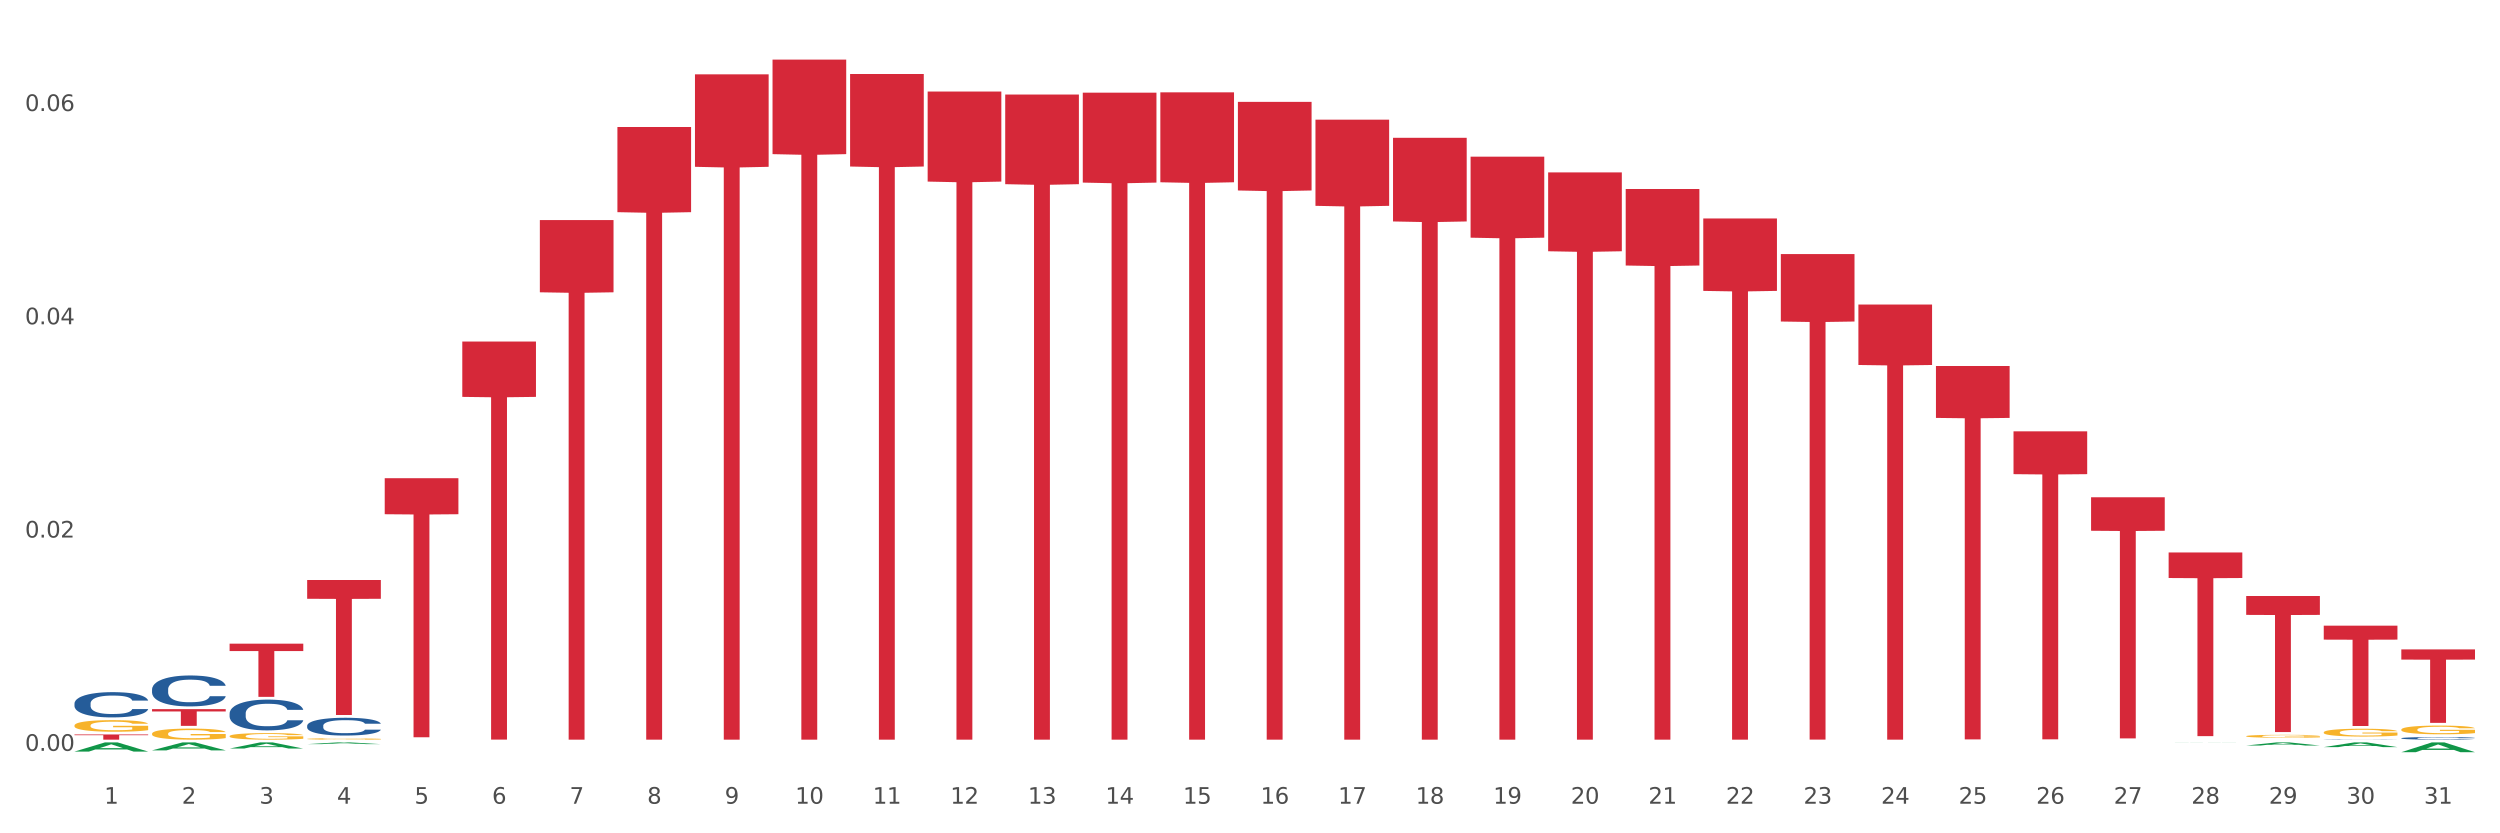 <?xml version="1.0" encoding="utf-8" standalone="no"?>
<!DOCTYPE svg PUBLIC "-//W3C//DTD SVG 1.1//EN"
  "http://www.w3.org/Graphics/SVG/1.1/DTD/svg11.dtd">
<svg xmlns:xlink="http://www.w3.org/1999/xlink" width="1080pt" height="360pt" viewBox="0 0 1080 360" xmlns="http://www.w3.org/2000/svg" version="1.1">
 <rect x="0" y="0" width="1080" height="360" fill="#333333" stroke="none"/>
 <defs>
  <style type="text/css">*{stroke-linejoin: round; stroke-linecap: butt}</style>
 </defs>
 <g id="figure_1">
  <g id="patch_1">
   <path d="M 0 360 
L 1080 360 
L 1080 0 
L 0 0 
z
" style="fill: #ffffff; stroke: #ffffff; stroke-linejoin: miter"/>
  </g>
  <g id="axes_1">
   <g id="matplotlib.axis_1">
    <g id="xtick_1">
     <g id="text_1">
      <!-- 1 -->
      <g style="fill: #4d4d4d" transform="translate(45.037 347.204) scale(0.096 -0.096)">
       <defs>
        <path id="DejaVuSans-31" d="M 794 531 
L 1825 531 
L 1825 4091 
L 703 3866 
L 703 4441 
L 1819 4666 
L 2450 4666 
L 2450 531 
L 3481 531 
L 3481 0 
L 794 0 
L 794 531 
z
" transform="scale(0.016)"/>
       </defs>
       <use xlink:href="#DejaVuSans-31"/>
      </g>
     </g>
    </g>
    <g id="xtick_2">
     <g id="text_2">
      <!-- 2 -->
      <g style="fill: #4d4d4d" transform="translate(78.543 347.204) scale(0.096 -0.096)">
       <defs>
        <path id="DejaVuSans-32" d="M 1228 531 
L 3431 531 
L 3431 0 
L 469 0 
L 469 531 
Q 828 903 1448 1529 
Q 2069 2156 2228 2338 
Q 2531 2678 2651 2914 
Q 2772 3150 2772 3378 
Q 2772 3750 2511 3984 
Q 2250 4219 1831 4219 
Q 1534 4219 1204 4116 
Q 875 4013 500 3803 
L 500 4441 
Q 881 4594 1212 4672 
Q 1544 4750 1819 4750 
Q 2544 4750 2975 4387 
Q 3406 4025 3406 3419 
Q 3406 3131 3298 2873 
Q 3191 2616 2906 2266 
Q 2828 2175 2409 1742 
Q 1991 1309 1228 531 
z
" transform="scale(0.016)"/>
       </defs>
       <use xlink:href="#DejaVuSans-32"/>
      </g>
     </g>
    </g>
    <g id="xtick_3">
     <g id="text_3">
      <!-- 3 -->
      <g style="fill: #4d4d4d" transform="translate(112.049 347.204) scale(0.096 -0.096)">
       <defs>
        <path id="DejaVuSans-33" d="M 2597 2516 
Q 3050 2419 3304 2112 
Q 3559 1806 3559 1356 
Q 3559 666 3084 287 
Q 2609 -91 1734 -91 
Q 1441 -91 1130 -33 
Q 819 25 488 141 
L 488 750 
Q 750 597 1062 519 
Q 1375 441 1716 441 
Q 2309 441 2620 675 
Q 2931 909 2931 1356 
Q 2931 1769 2642 2001 
Q 2353 2234 1838 2234 
L 1294 2234 
L 1294 2753 
L 1863 2753 
Q 2328 2753 2575 2939 
Q 2822 3125 2822 3475 
Q 2822 3834 2567 4026 
Q 2313 4219 1838 4219 
Q 1578 4219 1281 4162 
Q 984 4106 628 3988 
L 628 4550 
Q 988 4650 1302 4700 
Q 1616 4750 1894 4750 
Q 2613 4750 3031 4423 
Q 3450 4097 3450 3541 
Q 3450 3153 3228 2886 
Q 3006 2619 2597 2516 
z
" transform="scale(0.016)"/>
       </defs>
       <use xlink:href="#DejaVuSans-33"/>
      </g>
     </g>
    </g>
    <g id="xtick_4">
     <g id="text_4">
      <!-- 4 -->
      <g style="fill: #4d4d4d" transform="translate(145.556 347.204) scale(0.096 -0.096)">
       <defs>
        <path id="DejaVuSans-34" d="M 2419 4116 
L 825 1625 
L 2419 1625 
L 2419 4116 
z
M 2253 4666 
L 3047 4666 
L 3047 1625 
L 3713 1625 
L 3713 1100 
L 3047 1100 
L 3047 0 
L 2419 0 
L 2419 1100 
L 313 1100 
L 313 1709 
L 2253 4666 
z
" transform="scale(0.016)"/>
       </defs>
       <use xlink:href="#DejaVuSans-34"/>
      </g>
     </g>
    </g>
    <g id="xtick_5">
     <g id="text_5">
      <!-- 5 -->
      <g style="fill: #4d4d4d" transform="translate(179.062 347.204) scale(0.096 -0.096)">
       <defs>
        <path id="DejaVuSans-35" d="M 691 4666 
L 3169 4666 
L 3169 4134 
L 1269 4134 
L 1269 2991 
Q 1406 3038 1543 3061 
Q 1681 3084 1819 3084 
Q 2600 3084 3056 2656 
Q 3513 2228 3513 1497 
Q 3513 744 3044 326 
Q 2575 -91 1722 -91 
Q 1428 -91 1123 -41 
Q 819 9 494 109 
L 494 744 
Q 775 591 1075 516 
Q 1375 441 1709 441 
Q 2250 441 2565 725 
Q 2881 1009 2881 1497 
Q 2881 1984 2565 2268 
Q 2250 2553 1709 2553 
Q 1456 2553 1204 2497 
Q 953 2441 691 2322 
L 691 4666 
z
" transform="scale(0.016)"/>
       </defs>
       <use xlink:href="#DejaVuSans-35"/>
      </g>
     </g>
    </g>
    <g id="xtick_6">
     <g id="text_6">
      <!-- 6 -->
      <g style="fill: #4d4d4d" transform="translate(212.569 347.204) scale(0.096 -0.096)">
       <defs>
        <path id="DejaVuSans-36" d="M 2113 2584 
Q 1688 2584 1439 2293 
Q 1191 2003 1191 1497 
Q 1191 994 1439 701 
Q 1688 409 2113 409 
Q 2538 409 2786 701 
Q 3034 994 3034 1497 
Q 3034 2003 2786 2293 
Q 2538 2584 2113 2584 
z
M 3366 4563 
L 3366 3988 
Q 3128 4100 2886 4159 
Q 2644 4219 2406 4219 
Q 1781 4219 1451 3797 
Q 1122 3375 1075 2522 
Q 1259 2794 1537 2939 
Q 1816 3084 2150 3084 
Q 2853 3084 3261 2657 
Q 3669 2231 3669 1497 
Q 3669 778 3244 343 
Q 2819 -91 2113 -91 
Q 1303 -91 875 529 
Q 447 1150 447 2328 
Q 447 3434 972 4092 
Q 1497 4750 2381 4750 
Q 2619 4750 2861 4703 
Q 3103 4656 3366 4563 
z
" transform="scale(0.016)"/>
       </defs>
       <use xlink:href="#DejaVuSans-36"/>
      </g>
     </g>
    </g>
    <g id="xtick_7">
     <g id="text_7">
      <!-- 7 -->
      <g style="fill: #4d4d4d" transform="translate(246.075 347.204) scale(0.096 -0.096)">
       <defs>
        <path id="DejaVuSans-37" d="M 525 4666 
L 3525 4666 
L 3525 4397 
L 1831 0 
L 1172 0 
L 2766 4134 
L 525 4134 
L 525 4666 
z
" transform="scale(0.016)"/>
       </defs>
       <use xlink:href="#DejaVuSans-37"/>
      </g>
     </g>
    </g>
    <g id="xtick_8">
     <g id="text_8">
      <!-- 8 -->
      <g style="fill: #4d4d4d" transform="translate(279.582 347.204) scale(0.096 -0.096)">
       <defs>
        <path id="DejaVuSans-38" d="M 2034 2216 
Q 1584 2216 1326 1975 
Q 1069 1734 1069 1313 
Q 1069 891 1326 650 
Q 1584 409 2034 409 
Q 2484 409 2743 651 
Q 3003 894 3003 1313 
Q 3003 1734 2745 1975 
Q 2488 2216 2034 2216 
z
M 1403 2484 
Q 997 2584 770 2862 
Q 544 3141 544 3541 
Q 544 4100 942 4425 
Q 1341 4750 2034 4750 
Q 2731 4750 3128 4425 
Q 3525 4100 3525 3541 
Q 3525 3141 3298 2862 
Q 3072 2584 2669 2484 
Q 3125 2378 3379 2068 
Q 3634 1759 3634 1313 
Q 3634 634 3220 271 
Q 2806 -91 2034 -91 
Q 1263 -91 848 271 
Q 434 634 434 1313 
Q 434 1759 690 2068 
Q 947 2378 1403 2484 
z
M 1172 3481 
Q 1172 3119 1398 2916 
Q 1625 2713 2034 2713 
Q 2441 2713 2670 2916 
Q 2900 3119 2900 3481 
Q 2900 3844 2670 4047 
Q 2441 4250 2034 4250 
Q 1625 4250 1398 4047 
Q 1172 3844 1172 3481 
z
" transform="scale(0.016)"/>
       </defs>
       <use xlink:href="#DejaVuSans-38"/>
      </g>
     </g>
    </g>
    <g id="xtick_9">
     <g id="text_9">
      <!-- 9 -->
      <g style="fill: #4d4d4d" transform="translate(313.088 347.204) scale(0.096 -0.096)">
       <defs>
        <path id="DejaVuSans-39" d="M 703 97 
L 703 672 
Q 941 559 1184 500 
Q 1428 441 1663 441 
Q 2288 441 2617 861 
Q 2947 1281 2994 2138 
Q 2813 1869 2534 1725 
Q 2256 1581 1919 1581 
Q 1219 1581 811 2004 
Q 403 2428 403 3163 
Q 403 3881 828 4315 
Q 1253 4750 1959 4750 
Q 2769 4750 3195 4129 
Q 3622 3509 3622 2328 
Q 3622 1225 3098 567 
Q 2575 -91 1691 -91 
Q 1453 -91 1209 -44 
Q 966 3 703 97 
z
M 1959 2075 
Q 2384 2075 2632 2365 
Q 2881 2656 2881 3163 
Q 2881 3666 2632 3958 
Q 2384 4250 1959 4250 
Q 1534 4250 1286 3958 
Q 1038 3666 1038 3163 
Q 1038 2656 1286 2365 
Q 1534 2075 1959 2075 
z
" transform="scale(0.016)"/>
       </defs>
       <use xlink:href="#DejaVuSans-39"/>
      </g>
     </g>
    </g>
    <g id="xtick_10">
     <g id="text_10">
      <!-- 10 -->
      <g style="fill: #4d4d4d" transform="translate(343.541 347.204) scale(0.096 -0.096)">
       <defs>
        <path id="DejaVuSans-30" d="M 2034 4250 
Q 1547 4250 1301 3770 
Q 1056 3291 1056 2328 
Q 1056 1369 1301 889 
Q 1547 409 2034 409 
Q 2525 409 2770 889 
Q 3016 1369 3016 2328 
Q 3016 3291 2770 3770 
Q 2525 4250 2034 4250 
z
M 2034 4750 
Q 2819 4750 3233 4129 
Q 3647 3509 3647 2328 
Q 3647 1150 3233 529 
Q 2819 -91 2034 -91 
Q 1250 -91 836 529 
Q 422 1150 422 2328 
Q 422 3509 836 4129 
Q 1250 4750 2034 4750 
z
" transform="scale(0.016)"/>
       </defs>
       <use xlink:href="#DejaVuSans-31"/>
       <use xlink:href="#DejaVuSans-30" transform="translate(63.623 0)"/>
      </g>
     </g>
    </g>
    <g id="xtick_11">
     <g id="text_11">
      <!-- 11 -->
      <g style="fill: #4d4d4d" transform="translate(377.047 347.204) scale(0.096 -0.096)">
       <use xlink:href="#DejaVuSans-31"/>
       <use xlink:href="#DejaVuSans-31" transform="translate(63.623 0)"/>
      </g>
     </g>
    </g>
    <g id="xtick_12">
     <g id="text_12">
      <!-- 12 -->
      <g style="fill: #4d4d4d" transform="translate(410.554 347.204) scale(0.096 -0.096)">
       <use xlink:href="#DejaVuSans-31"/>
       <use xlink:href="#DejaVuSans-32" transform="translate(63.623 0)"/>
      </g>
     </g>
    </g>
    <g id="xtick_13">
     <g id="text_13">
      <!-- 13 -->
      <g style="fill: #4d4d4d" transform="translate(444.06 347.204) scale(0.096 -0.096)">
       <use xlink:href="#DejaVuSans-31"/>
       <use xlink:href="#DejaVuSans-33" transform="translate(63.623 0)"/>
      </g>
     </g>
    </g>
    <g id="xtick_14">
     <g id="text_14">
      <!-- 14 -->
      <g style="fill: #4d4d4d" transform="translate(477.567 347.204) scale(0.096 -0.096)">
       <use xlink:href="#DejaVuSans-31"/>
       <use xlink:href="#DejaVuSans-34" transform="translate(63.623 0)"/>
      </g>
     </g>
    </g>
    <g id="xtick_15">
     <g id="text_15">
      <!-- 15 -->
      <g style="fill: #4d4d4d" transform="translate(511.073 347.204) scale(0.096 -0.096)">
       <use xlink:href="#DejaVuSans-31"/>
       <use xlink:href="#DejaVuSans-35" transform="translate(63.623 0)"/>
      </g>
     </g>
    </g>
    <g id="xtick_16">
     <g id="text_16">
      <!-- 16 -->
      <g style="fill: #4d4d4d" transform="translate(544.58 347.204) scale(0.096 -0.096)">
       <use xlink:href="#DejaVuSans-31"/>
       <use xlink:href="#DejaVuSans-36" transform="translate(63.623 0)"/>
      </g>
     </g>
    </g>
    <g id="xtick_17">
     <g id="text_17">
      <!-- 17 -->
      <g style="fill: #4d4d4d" transform="translate(578.086 347.204) scale(0.096 -0.096)">
       <use xlink:href="#DejaVuSans-31"/>
       <use xlink:href="#DejaVuSans-37" transform="translate(63.623 0)"/>
      </g>
     </g>
    </g>
    <g id="xtick_18">
     <g id="text_18">
      <!-- 18 -->
      <g style="fill: #4d4d4d" transform="translate(611.592 347.204) scale(0.096 -0.096)">
       <use xlink:href="#DejaVuSans-31"/>
       <use xlink:href="#DejaVuSans-38" transform="translate(63.623 0)"/>
      </g>
     </g>
    </g>
    <g id="xtick_19">
     <g id="text_19">
      <!-- 19 -->
      <g style="fill: #4d4d4d" transform="translate(645.099 347.204) scale(0.096 -0.096)">
       <use xlink:href="#DejaVuSans-31"/>
       <use xlink:href="#DejaVuSans-39" transform="translate(63.623 0)"/>
      </g>
     </g>
    </g>
    <g id="xtick_20">
     <g id="text_20">
      <!-- 20 -->
      <g style="fill: #4d4d4d" transform="translate(678.605 347.204) scale(0.096 -0.096)">
       <use xlink:href="#DejaVuSans-32"/>
       <use xlink:href="#DejaVuSans-30" transform="translate(63.623 0)"/>
      </g>
     </g>
    </g>
    <g id="xtick_21">
     <g id="text_21">
      <!-- 21 -->
      <g style="fill: #4d4d4d" transform="translate(712.112 347.204) scale(0.096 -0.096)">
       <use xlink:href="#DejaVuSans-32"/>
       <use xlink:href="#DejaVuSans-31" transform="translate(63.623 0)"/>
      </g>
     </g>
    </g>
    <g id="xtick_22">
     <g id="text_22">
      <!-- 22 -->
      <g style="fill: #4d4d4d" transform="translate(745.618 347.204) scale(0.096 -0.096)">
       <use xlink:href="#DejaVuSans-32"/>
       <use xlink:href="#DejaVuSans-32" transform="translate(63.623 0)"/>
      </g>
     </g>
    </g>
    <g id="xtick_23">
     <g id="text_23">
      <!-- 23 -->
      <g style="fill: #4d4d4d" transform="translate(779.125 347.204) scale(0.096 -0.096)">
       <use xlink:href="#DejaVuSans-32"/>
       <use xlink:href="#DejaVuSans-33" transform="translate(63.623 0)"/>
      </g>
     </g>
    </g>
    <g id="xtick_24">
     <g id="text_24">
      <!-- 24 -->
      <g style="fill: #4d4d4d" transform="translate(812.631 347.204) scale(0.096 -0.096)">
       <use xlink:href="#DejaVuSans-32"/>
       <use xlink:href="#DejaVuSans-34" transform="translate(63.623 0)"/>
      </g>
     </g>
    </g>
    <g id="xtick_25">
     <g id="text_25">
      <!-- 25 -->
      <g style="fill: #4d4d4d" transform="translate(846.138 347.204) scale(0.096 -0.096)">
       <use xlink:href="#DejaVuSans-32"/>
       <use xlink:href="#DejaVuSans-35" transform="translate(63.623 0)"/>
      </g>
     </g>
    </g>
    <g id="xtick_26">
     <g id="text_26">
      <!-- 26 -->
      <g style="fill: #4d4d4d" transform="translate(879.644 347.204) scale(0.096 -0.096)">
       <use xlink:href="#DejaVuSans-32"/>
       <use xlink:href="#DejaVuSans-36" transform="translate(63.623 0)"/>
      </g>
     </g>
    </g>
    <g id="xtick_27">
     <g id="text_27">
      <!-- 27 -->
      <g style="fill: #4d4d4d" transform="translate(913.151 347.204) scale(0.096 -0.096)">
       <use xlink:href="#DejaVuSans-32"/>
       <use xlink:href="#DejaVuSans-37" transform="translate(63.623 0)"/>
      </g>
     </g>
    </g>
    <g id="xtick_28">
     <g id="text_28">
      <!-- 28 -->
      <g style="fill: #4d4d4d" transform="translate(946.657 347.204) scale(0.096 -0.096)">
       <use xlink:href="#DejaVuSans-32"/>
       <use xlink:href="#DejaVuSans-38" transform="translate(63.623 0)"/>
      </g>
     </g>
    </g>
    <g id="xtick_29">
     <g id="text_29">
      <!-- 29 -->
      <g style="fill: #4d4d4d" transform="translate(980.164 347.204) scale(0.096 -0.096)">
       <use xlink:href="#DejaVuSans-32"/>
       <use xlink:href="#DejaVuSans-39" transform="translate(63.623 0)"/>
      </g>
     </g>
    </g>
    <g id="xtick_30">
     <g id="text_30">
      <!-- 30 -->
      <g style="fill: #4d4d4d" transform="translate(1013.67 347.204) scale(0.096 -0.096)">
       <use xlink:href="#DejaVuSans-33"/>
       <use xlink:href="#DejaVuSans-30" transform="translate(63.623 0)"/>
      </g>
     </g>
    </g>
    <g id="xtick_31">
     <g id="text_31">
      <!-- 31 -->
      <g style="fill: #4d4d4d" transform="translate(1047.176 347.204) scale(0.096 -0.096)">
       <use xlink:href="#DejaVuSans-33"/>
       <use xlink:href="#DejaVuSans-31" transform="translate(63.623 0)"/>
      </g>
     </g>
    </g>
    <g id="xtick_32"/>
    <g id="xtick_33"/>
    <g id="xtick_34"/>
    <g id="xtick_35"/>
    <g id="xtick_36"/>
    <g id="xtick_37"/>
    <g id="xtick_38"/>
    <g id="xtick_39"/>
    <g id="xtick_40"/>
    <g id="xtick_41"/>
    <g id="xtick_42"/>
    <g id="xtick_43"/>
    <g id="xtick_44"/>
    <g id="xtick_45"/>
    <g id="xtick_46"/>
    <g id="xtick_47"/>
    <g id="xtick_48"/>
    <g id="xtick_49"/>
    <g id="xtick_50"/>
    <g id="xtick_51"/>
    <g id="xtick_52"/>
    <g id="xtick_53"/>
    <g id="xtick_54"/>
    <g id="xtick_55"/>
    <g id="xtick_56"/>
    <g id="xtick_57"/>
    <g id="xtick_58"/>
    <g id="xtick_59"/>
    <g id="xtick_60"/>
    <g id="xtick_61"/>
   </g>
   <g id="matplotlib.axis_2">
    <g id="ytick_1">
     <g id="text_32">
      <!-- 0.00 -->
      <g style="fill: #4d4d4d" transform="translate(10.8 324.362) scale(0.096 -0.096)">
       <defs>
        <path id="DejaVuSans-2e" d="M 684 794 
L 1344 794 
L 1344 0 
L 684 0 
L 684 794 
z
" transform="scale(0.016)"/>
       </defs>
       <use xlink:href="#DejaVuSans-30"/>
       <use xlink:href="#DejaVuSans-2e" transform="translate(63.623 0)"/>
       <use xlink:href="#DejaVuSans-30" transform="translate(95.41 0)"/>
       <use xlink:href="#DejaVuSans-30" transform="translate(159.033 0)"/>
      </g>
     </g>
    </g>
    <g id="ytick_2">
     <g id="text_33">
      <!-- 0.02 -->
      <g style="fill: #4d4d4d" transform="translate(10.8 232.227) scale(0.096 -0.096)">
       <use xlink:href="#DejaVuSans-30"/>
       <use xlink:href="#DejaVuSans-2e" transform="translate(63.623 0)"/>
       <use xlink:href="#DejaVuSans-30" transform="translate(95.41 0)"/>
       <use xlink:href="#DejaVuSans-32" transform="translate(159.033 0)"/>
      </g>
     </g>
    </g>
    <g id="ytick_3">
     <g id="text_34">
      <!-- 0.04 -->
      <g style="fill: #4d4d4d" transform="translate(10.8 140.093) scale(0.096 -0.096)">
       <use xlink:href="#DejaVuSans-30"/>
       <use xlink:href="#DejaVuSans-2e" transform="translate(63.623 0)"/>
       <use xlink:href="#DejaVuSans-30" transform="translate(95.41 0)"/>
       <use xlink:href="#DejaVuSans-34" transform="translate(159.033 0)"/>
      </g>
     </g>
    </g>
    <g id="ytick_4">
     <g id="text_35">
      <!-- 0.06 -->
      <g style="fill: #4d4d4d" transform="translate(10.8 47.958) scale(0.096 -0.096)">
       <use xlink:href="#DejaVuSans-30"/>
       <use xlink:href="#DejaVuSans-2e" transform="translate(63.623 0)"/>
       <use xlink:href="#DejaVuSans-30" transform="translate(95.41 0)"/>
       <use xlink:href="#DejaVuSans-36" transform="translate(159.033 0)"/>
      </g>
     </g>
    </g>
    <g id="ytick_5"/>
    <g id="ytick_6"/>
    <g id="ytick_7"/>
   </g>
   <g id="PolyCollection_1">
    <path d="M 32.175 324.671 
L 32.208 324.667 
L 45.334 320.718 
L 50.781 320.715 
L 64.006 324.678 
L 57.706 324.678 
L 54.851 323.755 
L 41.298 323.755 
L 41.199 323.77 
L 38.443 324.678 
L 32.175 324.678 
L 32.175 324.671 
L 43.004 323.204 
L 53.144 323.201 
L 48.123 321.559 
L 48.058 321.552 
L 47.992 321.563 
L 42.971 323.201 
L 43.004 323.204 
L 32.175 324.671 
z
" clip-path="url(#pdb246ab416)" style="fill: #109648"/>
    <path d="M 635.291 67.681 
L 667.122 67.681 
L 667.122 102.68 
L 654.601 102.917 
L 654.601 319.534 
L 647.737 319.534 
L 647.737 102.917 
L 635.291 102.68 
L 635.291 67.917 
L 635.291 67.681 
z
" clip-path="url(#pdb246ab416)" style="fill: #d62839"/>
    <path d="M 668.798 74.489 
L 700.629 74.489 
L 700.629 108.543 
L 688.108 108.773 
L 688.108 319.535 
L 681.244 319.535 
L 681.244 108.773 
L 668.798 108.543 
L 668.798 74.719 
L 668.798 74.489 
z
" clip-path="url(#pdb246ab416)" style="fill: #d62839"/>
    <path d="M 702.304 81.642 
L 734.135 81.642 
L 734.135 114.701 
L 721.614 114.924 
L 721.614 319.535 
L 714.75 319.535 
L 714.75 114.924 
L 702.304 114.701 
L 702.304 81.865 
L 702.304 81.642 
z
" clip-path="url(#pdb246ab416)" style="fill: #d62839"/>
    <path d="M 735.811 94.375 
L 767.642 94.375 
L 767.642 125.663 
L 755.121 125.875 
L 755.121 319.525 
L 748.257 319.525 
L 748.257 125.875 
L 735.811 125.663 
L 735.811 94.586 
L 735.811 94.375 
z
" clip-path="url(#pdb246ab416)" style="fill: #d62839"/>
    <path d="M 769.317 109.744 
L 801.148 109.744 
L 801.148 138.896 
L 788.627 139.093 
L 788.627 319.52 
L 781.763 319.52 
L 781.763 139.093 
L 769.317 138.896 
L 769.317 109.941 
L 769.317 109.744 
z
" clip-path="url(#pdb246ab416)" style="fill: #d62839"/>
    <path d="M 802.824 131.549 
L 834.655 131.549 
L 834.655 157.672 
L 822.134 157.849 
L 822.134 319.53 
L 815.269 319.53 
L 815.269 157.849 
L 802.824 157.672 
L 802.824 131.726 
L 802.824 131.549 
z
" clip-path="url(#pdb246ab416)" style="fill: #d62839"/>
    <path d="M 836.33 158.12 
L 868.161 158.12 
L 868.161 180.535 
L 855.64 180.687 
L 855.64 319.421 
L 848.776 319.421 
L 848.776 180.687 
L 836.33 180.535 
L 836.33 158.271 
L 836.33 158.12 
z
" clip-path="url(#pdb246ab416)" style="fill: #d62839"/>
    <path d="M 869.837 186.347 
L 901.668 186.347 
L 901.668 204.834 
L 889.146 204.959 
L 889.146 319.38 
L 882.282 319.38 
L 882.282 204.959 
L 869.837 204.834 
L 869.837 186.472 
L 869.837 186.347 
z
" clip-path="url(#pdb246ab416)" style="fill: #d62839"/>
    <path d="M 601.785 59.537 
L 633.616 59.537 
L 633.616 95.668 
L 621.095 95.913 
L 621.095 319.535 
L 614.231 319.535 
L 614.231 95.913 
L 601.785 95.668 
L 601.785 59.782 
L 601.785 59.537 
z
" clip-path="url(#pdb246ab416)" style="fill: #d62839"/>
    <path d="M 903.343 214.808 
L 935.174 214.808 
L 935.174 229.287 
L 922.653 229.385 
L 922.653 319 
L 915.789 319 
L 915.789 229.385 
L 903.343 229.287 
L 903.343 214.905 
L 903.343 214.808 
z
" clip-path="url(#pdb246ab416)" style="fill: #d62839"/>
    <path d="M 970.356 257.459 
L 1002.187 257.459 
L 1002.187 265.631 
L 989.666 265.686 
L 989.666 316.264 
L 982.802 316.264 
L 982.802 265.686 
L 970.356 265.631 
L 970.356 257.514 
L 970.356 257.459 
z
" clip-path="url(#pdb246ab416)" style="fill: #d62839"/>
    <path d="M 1003.862 270.295 
L 1035.694 270.295 
L 1035.694 276.318 
L 1023.172 276.358 
L 1023.172 313.632 
L 1016.308 313.632 
L 1016.308 276.358 
L 1003.862 276.318 
L 1003.862 270.336 
L 1003.862 270.295 
z
" clip-path="url(#pdb246ab416)" style="fill: #d62839"/>
    <path d="M 1037.369 280.539 
L 1069.2 280.539 
L 1069.2 284.949 
L 1056.679 284.979 
L 1056.679 312.272 
L 1049.815 312.272 
L 1049.815 284.979 
L 1037.369 284.949 
L 1037.369 280.569 
L 1037.369 280.539 
z
" clip-path="url(#pdb246ab416)" style="fill: #d62839"/>
    <path d="M 65.681 316.965 
L 65.719 316.961 
L 65.719 316.804 
L 65.794 316.669 
L 66.17 316.341 
L 66.734 316.071 
L 67.147 315.927 
L 67.561 315.809 
L 68.049 315.691 
L 68.65 315.569 
L 69.74 315.39 
L 70.417 315.299 
L 71.243 315.203 
L 72.747 315.063 
L 73.837 314.985 
L 74.964 314.919 
L 76.805 314.841 
L 78.008 314.806 
L 79.286 314.78 
L 80.827 314.762 
L 81.992 314.758 
L 84.547 314.771 
L 86.727 314.81 
L 87.779 314.841 
L 89.132 314.893 
L 89.846 314.928 
L 91.011 314.998 
L 92.214 315.089 
L 93.04 315.168 
L 94.281 315.316 
L 95.22 315.464 
L 96.085 315.648 
L 96.535 315.774 
L 96.874 315.892 
L 97.174 316.027 
L 97.475 316.241 
L 90.71 316.241 
L 90.447 316.088 
L 90.034 315.944 
L 89.433 315.805 
L 88.907 315.717 
L 88.005 315.608 
L 87.178 315.539 
L 86.313 315.486 
L 85.261 315.443 
L 84.434 315.421 
L 83.269 315.403 
L 80.977 315.408 
L 79.436 315.443 
L 78.384 315.486 
L 77.707 315.526 
L 77.106 315.569 
L 76.43 315.63 
L 75.64 315.722 
L 75.077 315.805 
L 74.513 315.909 
L 74.062 316.014 
L 73.649 316.136 
L 73.31 316.267 
L 73.047 316.402 
L 72.822 316.568 
L 72.634 316.843 
L 72.634 317.441 
L 72.709 317.576 
L 72.897 317.755 
L 73.123 317.89 
L 73.498 318.052 
L 73.837 318.161 
L 74.475 318.318 
L 75.189 318.449 
L 75.753 318.531 
L 76.317 318.601 
L 77.294 318.697 
L 78.384 318.776 
L 79.323 318.824 
L 80.601 318.867 
L 81.465 318.885 
L 82.217 318.893 
L 84.059 318.893 
L 85.374 318.88 
L 86.84 318.85 
L 87.967 318.811 
L 88.907 318.763 
L 89.959 318.684 
L 90.635 318.61 
L 90.635 317.698 
L 82.367 317.694 
L 82.367 317.087 
L 97.513 317.087 
L 97.513 318.867 
L 96.874 318.959 
L 96.16 319.042 
L 95.408 319.116 
L 94.281 319.208 
L 92.928 319.295 
L 91.725 319.356 
L 90.447 319.408 
L 88.944 319.456 
L 86.99 319.5 
L 85.787 319.517 
L 84.284 319.53 
L 82.518 319.535 
L 80.977 319.526 
L 79.474 319.504 
L 77.895 319.465 
L 76.354 319.408 
L 75.189 319.352 
L 74.024 319.282 
L 72.784 319.19 
L 71.807 319.103 
L 71.056 319.024 
L 70.229 318.924 
L 69.327 318.793 
L 68.65 318.675 
L 68.049 318.553 
L 67.41 318.396 
L 66.959 318.261 
L 66.508 318.091 
L 66.245 317.964 
L 65.945 317.768 
L 65.719 317.493 
L 65.681 316.965 
z
" clip-path="url(#pdb246ab416)" style="fill: #f7b32b"/>
    <path d="M 1037.369 318.908 
L 1037.406 318.907 
L 1037.406 318.878 
L 1037.519 318.839 
L 1037.933 318.766 
L 1038.46 318.711 
L 1039.363 318.646 
L 1039.852 318.619 
L 1040.492 318.589 
L 1041.809 318.54 
L 1043.314 318.499 
L 1044.367 318.476 
L 1045.157 318.461 
L 1046.926 318.435 
L 1047.942 318.424 
L 1048.995 318.415 
L 1049.898 318.408 
L 1051.403 318.401 
L 1052.607 318.398 
L 1053.999 318.397 
L 1055.166 318.398 
L 1056.708 318.402 
L 1058.966 318.415 
L 1059.831 318.422 
L 1060.998 318.434 
L 1062.202 318.451 
L 1063.18 318.468 
L 1064.309 318.492 
L 1065.475 318.523 
L 1066.604 318.562 
L 1067.394 318.599 
L 1068.034 318.637 
L 1068.598 318.684 
L 1069.012 318.735 
L 1069.2 318.777 
L 1062.315 318.777 
L 1062.126 318.739 
L 1061.75 318.697 
L 1061.374 318.669 
L 1060.96 318.646 
L 1060.32 318.62 
L 1059.756 318.604 
L 1058.815 318.584 
L 1057.95 318.572 
L 1057.235 318.564 
L 1056.37 318.558 
L 1054.526 318.552 
L 1053.209 318.552 
L 1052.381 318.554 
L 1051.366 318.559 
L 1050.5 318.566 
L 1049.484 318.579 
L 1048.694 318.592 
L 1047.904 318.61 
L 1047.452 318.622 
L 1046.775 318.645 
L 1046.324 318.664 
L 1045.722 318.696 
L 1045.383 318.719 
L 1044.781 318.778 
L 1044.518 318.822 
L 1044.405 318.852 
L 1044.33 318.885 
L 1044.33 319.047 
L 1044.555 319.12 
L 1044.743 319.151 
L 1045.044 319.187 
L 1045.609 319.232 
L 1046.437 319.277 
L 1047.302 319.309 
L 1048.017 319.329 
L 1048.694 319.344 
L 1049.371 319.355 
L 1050.199 319.365 
L 1050.876 319.372 
L 1051.892 319.378 
L 1053.096 319.381 
L 1054.037 319.381 
L 1055.956 319.376 
L 1056.821 319.371 
L 1057.649 319.363 
L 1058.552 319.352 
L 1059.267 319.339 
L 1059.681 319.33 
L 1060.358 319.31 
L 1060.885 319.29 
L 1061.336 319.266 
L 1061.637 319.245 
L 1061.976 319.214 
L 1062.239 319.178 
L 1062.315 319.16 
L 1069.2 319.16 
L 1069.049 319.197 
L 1068.786 319.233 
L 1068.259 319.282 
L 1067.845 319.31 
L 1067.206 319.345 
L 1066.529 319.374 
L 1065.588 319.406 
L 1064.723 319.43 
L 1063.82 319.451 
L 1062.841 319.469 
L 1061.073 319.495 
L 1060.433 319.503 
L 1059.079 319.515 
L 1058.025 319.522 
L 1056.483 319.53 
L 1054.902 319.534 
L 1053.247 319.535 
L 1051.779 319.533 
L 1050.162 319.526 
L 1049.146 319.52 
L 1048.017 319.511 
L 1046.7 319.496 
L 1045.458 319.479 
L 1044.292 319.458 
L 1043.201 319.434 
L 1042.185 319.407 
L 1040.868 319.362 
L 1039.89 319.319 
L 1039.175 319.278 
L 1038.686 319.244 
L 1038.197 319.2 
L 1037.933 319.17 
L 1037.519 319.097 
L 1037.369 319.03 
L 1037.369 318.908 
z
" clip-path="url(#pdb246ab416)" style="fill: #255c99"/>
    <path d="M 1003.862 319.451 
L 1003.9 319.45 
L 1003.9 319.447 
L 1004.013 319.441 
L 1004.427 319.431 
L 1004.954 319.424 
L 1005.857 319.415 
L 1006.346 319.412 
L 1006.985 319.408 
L 1008.302 319.401 
L 1009.807 319.396 
L 1010.861 319.393 
L 1011.651 319.391 
L 1013.419 319.387 
L 1014.435 319.386 
L 1015.489 319.384 
L 1016.392 319.383 
L 1017.897 319.382 
L 1019.101 319.382 
L 1020.493 319.382 
L 1021.659 319.382 
L 1023.202 319.383 
L 1025.459 319.384 
L 1026.325 319.385 
L 1027.491 319.387 
L 1028.695 319.389 
L 1029.673 319.391 
L 1030.802 319.395 
L 1031.969 319.399 
L 1033.097 319.404 
L 1033.888 319.409 
L 1034.527 319.414 
L 1035.092 319.42 
L 1035.505 319.427 
L 1035.694 319.433 
L 1028.808 319.433 
L 1028.62 319.428 
L 1028.244 319.422 
L 1027.867 319.418 
L 1027.454 319.415 
L 1026.814 319.412 
L 1026.25 319.41 
L 1025.309 319.407 
L 1024.444 319.405 
L 1023.729 319.404 
L 1022.863 319.404 
L 1021.02 319.403 
L 1019.703 319.403 
L 1018.875 319.403 
L 1017.859 319.404 
L 1016.994 319.405 
L 1015.978 319.406 
L 1015.188 319.408 
L 1014.398 319.411 
L 1013.946 319.412 
L 1013.269 319.415 
L 1012.817 319.418 
L 1012.215 319.422 
L 1011.877 319.425 
L 1011.275 319.433 
L 1011.011 319.439 
L 1010.898 319.443 
L 1010.823 319.448 
L 1010.823 319.469 
L 1011.049 319.479 
L 1011.237 319.483 
L 1011.538 319.488 
L 1012.102 319.494 
L 1012.93 319.5 
L 1013.796 319.505 
L 1014.51 319.507 
L 1015.188 319.509 
L 1015.865 319.511 
L 1016.693 319.512 
L 1017.37 319.513 
L 1018.386 319.514 
L 1019.59 319.514 
L 1020.53 319.514 
L 1022.449 319.513 
L 1023.315 319.513 
L 1024.143 319.512 
L 1025.046 319.51 
L 1025.76 319.509 
L 1026.174 319.507 
L 1026.852 319.505 
L 1027.378 319.502 
L 1027.83 319.499 
L 1028.131 319.496 
L 1028.469 319.492 
L 1028.733 319.487 
L 1028.808 319.484 
L 1035.694 319.484 
L 1035.543 319.489 
L 1035.28 319.494 
L 1034.753 319.501 
L 1034.339 319.505 
L 1033.699 319.509 
L 1033.022 319.513 
L 1032.081 319.517 
L 1031.216 319.521 
L 1030.313 319.523 
L 1029.335 319.526 
L 1027.566 319.529 
L 1026.927 319.53 
L 1025.572 319.532 
L 1024.519 319.533 
L 1022.976 319.534 
L 1021.396 319.535 
L 1019.74 319.535 
L 1018.273 319.535 
L 1016.655 319.534 
L 1015.639 319.533 
L 1014.51 319.532 
L 1013.194 319.53 
L 1011.952 319.527 
L 1010.785 319.524 
L 1009.694 319.521 
L 1008.678 319.518 
L 1007.362 319.512 
L 1006.383 319.506 
L 1005.668 319.5 
L 1005.179 319.496 
L 1004.69 319.49 
L 1004.427 319.486 
L 1004.013 319.476 
L 1003.862 319.467 
L 1003.862 319.451 
z
" clip-path="url(#pdb246ab416)" style="fill: #255c99"/>
    <path d="M 132.694 313.526 
L 132.732 313.519 
L 132.732 313.322 
L 132.845 313.055 
L 133.259 312.564 
L 133.786 312.192 
L 134.689 311.757 
L 135.178 311.574 
L 135.817 311.371 
L 137.134 311.041 
L 138.639 310.76 
L 139.693 310.605 
L 140.483 310.507 
L 142.251 310.332 
L 143.267 310.255 
L 144.321 310.191 
L 145.224 310.149 
L 146.729 310.1 
L 147.933 310.079 
L 149.325 310.072 
L 150.491 310.079 
L 152.034 310.107 
L 154.291 310.191 
L 155.157 310.24 
L 156.323 310.325 
L 157.527 310.437 
L 158.505 310.549 
L 159.634 310.711 
L 160.801 310.921 
L 161.929 311.188 
L 162.72 311.434 
L 163.359 311.694 
L 163.924 312.009 
L 164.337 312.353 
L 164.526 312.641 
L 157.64 312.641 
L 157.452 312.381 
L 157.076 312.101 
L 156.699 311.911 
L 156.286 311.757 
L 155.646 311.581 
L 155.082 311.469 
L 154.141 311.336 
L 153.276 311.251 
L 152.561 311.202 
L 151.695 311.16 
L 149.852 311.118 
L 148.535 311.118 
L 147.707 311.132 
L 146.691 311.167 
L 145.826 311.216 
L 144.81 311.3 
L 144.02 311.392 
L 143.23 311.511 
L 142.778 311.595 
L 142.101 311.75 
L 141.649 311.876 
L 141.047 312.094 
L 140.709 312.248 
L 140.107 312.648 
L 139.843 312.943 
L 139.73 313.147 
L 139.655 313.371 
L 139.655 314.466 
L 139.881 314.958 
L 140.069 315.168 
L 140.37 315.407 
L 140.934 315.716 
L 141.762 316.018 
L 142.628 316.235 
L 143.342 316.368 
L 144.02 316.467 
L 144.697 316.544 
L 145.525 316.614 
L 146.202 316.656 
L 147.218 316.698 
L 148.422 316.719 
L 149.362 316.719 
L 151.281 316.684 
L 152.147 316.649 
L 152.975 316.6 
L 153.878 316.523 
L 154.592 316.439 
L 155.006 316.376 
L 155.684 316.242 
L 156.21 316.102 
L 156.662 315.94 
L 156.963 315.8 
L 157.301 315.589 
L 157.565 315.351 
L 157.64 315.224 
L 164.526 315.224 
L 164.375 315.477 
L 164.112 315.723 
L 163.585 316.053 
L 163.171 316.242 
L 162.531 316.474 
L 161.854 316.67 
L 160.913 316.888 
L 160.048 317.049 
L 159.145 317.19 
L 158.167 317.316 
L 156.398 317.492 
L 155.759 317.541 
L 154.404 317.625 
L 153.351 317.674 
L 151.808 317.723 
L 150.228 317.751 
L 148.572 317.758 
L 147.105 317.744 
L 145.487 317.702 
L 144.471 317.66 
L 143.342 317.597 
L 142.025 317.499 
L 140.784 317.379 
L 139.617 317.239 
L 138.526 317.077 
L 137.51 316.895 
L 136.194 316.593 
L 135.215 316.298 
L 134.5 316.025 
L 134.011 315.793 
L 133.522 315.498 
L 133.259 315.295 
L 132.845 314.803 
L 132.694 314.347 
L 132.694 313.526 
z
" clip-path="url(#pdb246ab416)" style="fill: #255c99"/>
    <path d="M 99.188 308.203 
L 99.226 308.191 
L 99.226 307.851 
L 99.338 307.39 
L 99.752 306.54 
L 100.279 305.896 
L 101.182 305.144 
L 101.671 304.828 
L 102.311 304.476 
L 103.628 303.905 
L 105.133 303.42 
L 106.186 303.152 
L 106.976 302.982 
L 108.745 302.679 
L 109.761 302.545 
L 110.814 302.436 
L 111.717 302.363 
L 113.222 302.278 
L 114.426 302.242 
L 115.818 302.23 
L 116.985 302.242 
L 118.527 302.29 
L 120.785 302.436 
L 121.65 302.521 
L 122.817 302.667 
L 124.021 302.861 
L 124.999 303.055 
L 126.128 303.335 
L 127.294 303.699 
L 128.423 304.16 
L 129.213 304.585 
L 129.853 305.034 
L 130.417 305.581 
L 130.831 306.176 
L 131.019 306.674 
L 124.134 306.674 
L 123.945 306.224 
L 123.569 305.739 
L 123.193 305.411 
L 122.779 305.144 
L 122.139 304.84 
L 121.575 304.646 
L 120.634 304.415 
L 119.769 304.27 
L 119.054 304.185 
L 118.189 304.112 
L 116.345 304.039 
L 115.028 304.039 
L 114.2 304.063 
L 113.185 304.124 
L 112.319 304.209 
L 111.303 304.355 
L 110.513 304.512 
L 109.723 304.719 
L 109.272 304.864 
L 108.594 305.132 
L 108.143 305.35 
L 107.541 305.727 
L 107.202 305.994 
L 106.6 306.686 
L 106.337 307.196 
L 106.224 307.548 
L 106.149 307.936 
L 106.149 309.83 
L 106.374 310.68 
L 106.563 311.045 
L 106.864 311.457 
L 107.428 311.992 
L 108.256 312.514 
L 109.121 312.89 
L 109.836 313.121 
L 110.513 313.291 
L 111.19 313.424 
L 112.018 313.546 
L 112.695 313.619 
L 113.711 313.691 
L 114.915 313.728 
L 115.856 313.728 
L 117.775 313.667 
L 118.64 313.606 
L 119.468 313.521 
L 120.371 313.388 
L 121.086 313.242 
L 121.5 313.133 
L 122.177 312.902 
L 122.704 312.659 
L 123.155 312.38 
L 123.456 312.137 
L 123.795 311.773 
L 124.058 311.36 
L 124.134 311.142 
L 131.019 311.142 
L 130.869 311.579 
L 130.605 312.004 
L 130.078 312.574 
L 129.665 312.902 
L 129.025 313.303 
L 128.348 313.643 
L 127.407 314.019 
L 126.542 314.299 
L 125.639 314.541 
L 124.66 314.76 
L 122.892 315.063 
L 122.252 315.148 
L 120.898 315.294 
L 119.844 315.379 
L 118.302 315.464 
L 116.721 315.513 
L 115.066 315.525 
L 113.598 315.501 
L 111.981 315.428 
L 110.965 315.355 
L 109.836 315.246 
L 108.519 315.076 
L 107.277 314.869 
L 106.111 314.626 
L 105.02 314.347 
L 104.004 314.031 
L 102.687 313.509 
L 101.709 312.999 
L 100.994 312.526 
L 100.505 312.125 
L 100.016 311.615 
L 99.752 311.263 
L 99.338 310.413 
L 99.188 309.624 
L 99.188 308.203 
z
" clip-path="url(#pdb246ab416)" style="fill: #255c99"/>
    <path d="M 936.849 238.676 
L 968.681 238.676 
L 968.681 249.701 
L 956.159 249.776 
L 956.159 318.014 
L 949.295 318.014 
L 949.295 249.776 
L 936.849 249.701 
L 936.849 238.751 
L 936.849 238.676 
z
" clip-path="url(#pdb246ab416)" style="fill: #d62839"/>
    <path d="M 568.278 51.697 
L 600.11 51.697 
L 600.11 88.917 
L 587.588 89.169 
L 587.588 319.535 
L 580.724 319.535 
L 580.724 89.169 
L 568.278 88.917 
L 568.278 51.948 
L 568.278 51.697 
z
" clip-path="url(#pdb246ab416)" style="fill: #d62839"/>
    <path d="M 534.772 43.995 
L 566.603 43.995 
L 566.603 82.286 
L 554.082 82.544 
L 554.082 319.535 
L 547.218 319.535 
L 547.218 82.544 
L 534.772 82.286 
L 534.772 44.253 
L 534.772 43.995 
z
" clip-path="url(#pdb246ab416)" style="fill: #d62839"/>
    <path d="M 501.265 39.874 
L 533.097 39.874 
L 533.097 78.738 
L 520.575 79 
L 520.575 319.535 
L 513.711 319.535 
L 513.711 79 
L 501.265 78.738 
L 501.265 40.136 
L 501.265 39.874 
z
" clip-path="url(#pdb246ab416)" style="fill: #d62839"/>
    <path d="M 99.188 318.012 
L 99.226 318.01 
L 99.226 317.917 
L 99.301 317.837 
L 99.676 317.643 
L 100.24 317.483 
L 100.654 317.397 
L 101.067 317.328 
L 101.556 317.258 
L 102.157 317.185 
L 103.247 317.079 
L 103.923 317.025 
L 104.75 316.968 
L 106.253 316.886 
L 107.343 316.839 
L 108.47 316.8 
L 110.312 316.754 
L 111.515 316.733 
L 112.792 316.718 
L 114.333 316.707 
L 115.498 316.705 
L 118.054 316.712 
L 120.233 316.736 
L 121.286 316.754 
L 122.638 316.785 
L 123.353 316.805 
L 124.518 316.847 
L 125.72 316.901 
L 126.547 316.948 
L 127.787 317.036 
L 128.727 317.123 
L 129.591 317.232 
L 130.042 317.307 
L 130.38 317.377 
L 130.681 317.457 
L 130.981 317.583 
L 124.217 317.583 
L 123.954 317.493 
L 123.54 317.408 
L 122.939 317.325 
L 122.413 317.273 
L 121.511 317.209 
L 120.684 317.167 
L 119.82 317.136 
L 118.768 317.11 
L 117.941 317.098 
L 116.776 317.087 
L 114.483 317.09 
L 112.943 317.11 
L 111.89 317.136 
L 111.214 317.16 
L 110.613 317.185 
L 109.936 317.222 
L 109.147 317.276 
L 108.583 317.325 
L 108.019 317.387 
L 107.568 317.449 
L 107.155 317.521 
L 106.817 317.599 
L 106.554 317.679 
L 106.328 317.777 
L 106.14 317.94 
L 106.14 318.294 
L 106.216 318.374 
L 106.403 318.48 
L 106.629 318.56 
L 107.005 318.656 
L 107.343 318.721 
L 107.982 318.814 
L 108.696 318.891 
L 109.26 318.94 
L 109.823 318.982 
L 110.8 319.039 
L 111.89 319.085 
L 112.83 319.114 
L 114.108 319.139 
L 114.972 319.15 
L 115.724 319.155 
L 117.565 319.155 
L 118.88 319.147 
L 120.346 319.129 
L 121.473 319.106 
L 122.413 319.077 
L 123.465 319.031 
L 124.142 318.987 
L 124.142 318.447 
L 115.874 318.444 
L 115.874 318.085 
L 131.019 318.085 
L 131.019 319.139 
L 130.38 319.194 
L 129.666 319.243 
L 128.915 319.287 
L 127.787 319.341 
L 126.434 319.393 
L 125.232 319.429 
L 123.954 319.46 
L 122.451 319.488 
L 120.496 319.514 
L 119.294 319.524 
L 117.791 319.532 
L 116.024 319.535 
L 114.483 319.53 
L 112.98 319.517 
L 111.402 319.493 
L 109.861 319.46 
L 108.696 319.426 
L 107.531 319.385 
L 106.291 319.331 
L 105.314 319.279 
L 104.562 319.232 
L 103.735 319.173 
L 102.833 319.095 
L 102.157 319.026 
L 101.556 318.953 
L 100.917 318.86 
L 100.466 318.78 
L 100.015 318.679 
L 99.752 318.604 
L 99.451 318.488 
L 99.226 318.325 
L 99.188 318.012 
z
" clip-path="url(#pdb246ab416)" style="fill: #f7b32b"/>
    <path d="M 132.694 319.214 
L 132.732 319.213 
L 132.732 319.194 
L 132.807 319.177 
L 133.183 319.136 
L 133.747 319.102 
L 134.16 319.084 
L 134.573 319.069 
L 135.062 319.055 
L 135.663 319.04 
L 136.753 319.017 
L 137.43 319.006 
L 138.256 318.994 
L 139.76 318.976 
L 140.849 318.966 
L 141.977 318.958 
L 143.818 318.949 
L 145.021 318.944 
L 146.299 318.941 
L 147.84 318.939 
L 149.005 318.938 
L 151.56 318.94 
L 153.74 318.945 
L 154.792 318.949 
L 156.145 318.955 
L 156.859 318.959 
L 158.024 318.968 
L 159.227 318.98 
L 160.053 318.989 
L 161.294 319.008 
L 162.233 319.026 
L 163.097 319.049 
L 163.548 319.065 
L 163.887 319.08 
L 164.187 319.097 
L 164.488 319.123 
L 157.723 319.123 
L 157.46 319.104 
L 157.047 319.086 
L 156.446 319.069 
L 155.919 319.058 
L 155.018 319.044 
L 154.191 319.036 
L 153.326 319.029 
L 152.274 319.024 
L 151.447 319.021 
L 150.282 319.019 
L 147.99 319.019 
L 146.449 319.024 
L 145.397 319.029 
L 144.72 319.034 
L 144.119 319.04 
L 143.443 319.047 
L 142.653 319.059 
L 142.09 319.069 
L 141.526 319.082 
L 141.075 319.095 
L 140.662 319.11 
L 140.323 319.127 
L 140.06 319.144 
L 139.835 319.164 
L 139.647 319.199 
L 139.647 319.273 
L 139.722 319.29 
L 139.91 319.312 
L 140.135 319.329 
L 140.511 319.35 
L 140.849 319.363 
L 141.488 319.383 
L 142.202 319.399 
L 142.766 319.409 
L 143.33 319.418 
L 144.307 319.43 
L 145.397 319.44 
L 146.336 319.446 
L 147.614 319.451 
L 148.478 319.454 
L 149.23 319.455 
L 151.072 319.455 
L 152.387 319.453 
L 153.853 319.449 
L 154.98 319.444 
L 155.919 319.438 
L 156.972 319.429 
L 157.648 319.419 
L 157.648 319.305 
L 149.38 319.305 
L 149.38 319.229 
L 164.526 319.229 
L 164.526 319.451 
L 163.887 319.463 
L 163.173 319.473 
L 162.421 319.482 
L 161.294 319.494 
L 159.941 319.505 
L 158.738 319.512 
L 157.46 319.519 
L 155.957 319.525 
L 154.003 319.53 
L 152.8 319.533 
L 151.297 319.534 
L 149.531 319.535 
L 147.99 319.534 
L 146.487 319.531 
L 144.908 319.526 
L 143.367 319.519 
L 142.202 319.512 
L 141.037 319.503 
L 139.797 319.492 
L 138.82 319.481 
L 138.068 319.471 
L 137.242 319.459 
L 136.34 319.442 
L 135.663 319.427 
L 135.062 319.412 
L 134.423 319.393 
L 133.972 319.376 
L 133.521 319.354 
L 133.258 319.339 
L 132.957 319.314 
L 132.732 319.28 
L 132.694 319.214 
z
" clip-path="url(#pdb246ab416)" style="fill: #f7b32b"/>
    <path d="M 970.356 318.033 
L 970.394 318.032 
L 970.394 317.99 
L 970.469 317.954 
L 970.844 317.866 
L 971.408 317.794 
L 971.822 317.756 
L 972.235 317.725 
L 972.724 317.693 
L 973.325 317.661 
L 974.415 317.613 
L 975.091 317.588 
L 975.918 317.563 
L 977.421 317.526 
L 978.511 317.505 
L 979.638 317.487 
L 981.48 317.466 
L 982.683 317.457 
L 983.96 317.45 
L 985.501 317.445 
L 986.666 317.444 
L 989.222 317.448 
L 991.401 317.458 
L 992.454 317.466 
L 993.807 317.48 
L 994.521 317.489 
L 995.686 317.508 
L 996.888 317.532 
L 997.715 317.553 
L 998.955 317.593 
L 999.895 317.633 
L 1000.759 317.681 
L 1001.21 317.715 
L 1001.548 317.747 
L 1001.849 317.783 
L 1002.149 317.84 
L 995.385 317.84 
L 995.122 317.799 
L 994.708 317.761 
L 994.107 317.723 
L 993.581 317.7 
L 992.679 317.671 
L 991.852 317.652 
L 990.988 317.638 
L 989.936 317.627 
L 989.109 317.621 
L 987.944 317.616 
L 985.651 317.617 
L 984.111 317.627 
L 983.058 317.638 
L 982.382 317.649 
L 981.781 317.661 
L 981.104 317.677 
L 980.315 317.701 
L 979.751 317.723 
L 979.187 317.751 
L 978.737 317.779 
L 978.323 317.812 
L 977.985 317.847 
L 977.722 317.883 
L 977.496 317.927 
L 977.308 318 
L 977.308 318.16 
L 977.384 318.196 
L 977.571 318.244 
L 977.797 318.28 
L 978.173 318.323 
L 978.511 318.352 
L 979.15 318.394 
L 979.864 318.429 
L 980.428 318.451 
L 980.991 318.469 
L 981.968 318.495 
L 983.058 318.516 
L 983.998 318.529 
L 985.276 318.54 
L 986.14 318.545 
L 986.892 318.547 
L 988.733 318.547 
L 990.048 318.544 
L 991.514 318.536 
L 992.641 318.525 
L 993.581 318.512 
L 994.633 318.491 
L 995.31 318.472 
L 995.31 318.228 
L 987.042 318.227 
L 987.042 318.065 
L 1002.187 318.065 
L 1002.187 318.54 
L 1001.548 318.565 
L 1000.834 318.587 
L 1000.083 318.607 
L 998.955 318.631 
L 997.602 318.654 
L 996.4 318.671 
L 995.122 318.685 
L 993.619 318.697 
L 991.664 318.709 
L 990.462 318.714 
L 988.959 318.717 
L 987.192 318.718 
L 985.651 318.716 
L 984.148 318.71 
L 982.57 318.7 
L 981.029 318.685 
L 979.864 318.669 
L 978.699 318.651 
L 977.459 318.626 
L 976.482 318.603 
L 975.73 318.582 
L 974.903 318.555 
L 974.001 318.521 
L 973.325 318.489 
L 972.724 318.457 
L 972.085 318.415 
L 971.634 318.379 
L 971.183 318.333 
L 970.92 318.299 
L 970.619 318.247 
L 970.394 318.174 
L 970.356 318.033 
z
" clip-path="url(#pdb246ab416)" style="fill: #f7b32b"/>
    <path d="M 1003.862 316.379 
L 1003.9 316.375 
L 1003.9 316.264 
L 1003.975 316.168 
L 1004.351 315.936 
L 1004.915 315.744 
L 1005.328 315.642 
L 1005.741 315.558 
L 1006.23 315.474 
L 1006.831 315.388 
L 1007.921 315.261 
L 1008.598 315.196 
L 1009.424 315.128 
L 1010.928 315.029 
L 1012.017 314.973 
L 1013.145 314.926 
L 1014.986 314.871 
L 1016.189 314.846 
L 1017.467 314.827 
L 1019.008 314.815 
L 1020.173 314.812 
L 1022.728 314.821 
L 1024.908 314.849 
L 1025.96 314.871 
L 1027.313 314.908 
L 1028.027 314.933 
L 1029.192 314.982 
L 1030.395 315.047 
L 1031.221 315.103 
L 1032.462 315.208 
L 1033.401 315.313 
L 1034.265 315.443 
L 1034.716 315.533 
L 1035.055 315.617 
L 1035.355 315.713 
L 1035.656 315.865 
L 1028.891 315.865 
L 1028.628 315.756 
L 1028.215 315.654 
L 1027.614 315.555 
L 1027.087 315.493 
L 1026.186 315.416 
L 1025.359 315.366 
L 1024.494 315.329 
L 1023.442 315.298 
L 1022.615 315.282 
L 1021.45 315.27 
L 1019.158 315.273 
L 1017.617 315.298 
L 1016.565 315.329 
L 1015.888 315.357 
L 1015.287 315.388 
L 1014.611 315.431 
L 1013.821 315.496 
L 1013.258 315.555 
L 1012.694 315.629 
L 1012.243 315.704 
L 1011.83 315.79 
L 1011.491 315.883 
L 1011.228 315.979 
L 1011.003 316.097 
L 1010.815 316.292 
L 1010.815 316.716 
L 1010.89 316.812 
L 1011.078 316.939 
L 1011.303 317.035 
L 1011.679 317.149 
L 1012.017 317.227 
L 1012.656 317.338 
L 1013.37 317.431 
L 1013.934 317.49 
L 1014.498 317.54 
L 1015.475 317.608 
L 1016.565 317.663 
L 1017.504 317.697 
L 1018.782 317.728 
L 1019.646 317.741 
L 1020.398 317.747 
L 1022.24 317.747 
L 1023.555 317.738 
L 1025.021 317.716 
L 1026.148 317.688 
L 1027.087 317.654 
L 1028.14 317.598 
L 1028.816 317.546 
L 1028.816 316.899 
L 1020.548 316.896 
L 1020.548 316.465 
L 1035.694 316.465 
L 1035.694 317.728 
L 1035.055 317.793 
L 1034.341 317.852 
L 1033.589 317.905 
L 1032.462 317.97 
L 1031.109 318.032 
L 1029.906 318.075 
L 1028.628 318.112 
L 1027.125 318.146 
L 1025.171 318.177 
L 1023.968 318.19 
L 1022.465 318.199 
L 1020.699 318.202 
L 1019.158 318.196 
L 1017.655 318.18 
L 1016.076 318.153 
L 1014.535 318.112 
L 1013.37 318.072 
L 1012.205 318.023 
L 1010.965 317.957 
L 1009.988 317.896 
L 1009.236 317.84 
L 1008.41 317.769 
L 1007.508 317.676 
L 1006.831 317.592 
L 1006.23 317.505 
L 1005.591 317.394 
L 1005.14 317.298 
L 1004.689 317.177 
L 1004.426 317.088 
L 1004.125 316.948 
L 1003.9 316.753 
L 1003.862 316.379 
z
" clip-path="url(#pdb246ab416)" style="fill: #f7b32b"/>
    <path d="M 1037.369 315.192 
L 1037.406 315.188 
L 1037.406 315.065 
L 1037.482 314.958 
L 1037.857 314.7 
L 1038.421 314.487 
L 1038.835 314.374 
L 1039.248 314.281 
L 1039.736 314.188 
L 1040.338 314.092 
L 1041.428 313.951 
L 1042.104 313.878 
L 1042.931 313.803 
L 1044.434 313.693 
L 1045.524 313.631 
L 1046.651 313.579 
L 1048.493 313.517 
L 1049.695 313.49 
L 1050.973 313.469 
L 1052.514 313.456 
L 1053.679 313.452 
L 1056.235 313.462 
L 1058.414 313.493 
L 1059.467 313.517 
L 1060.819 313.559 
L 1061.533 313.586 
L 1062.698 313.641 
L 1063.901 313.713 
L 1064.728 313.775 
L 1065.968 313.892 
L 1066.908 314.009 
L 1067.772 314.154 
L 1068.223 314.253 
L 1068.561 314.346 
L 1068.862 314.453 
L 1069.162 314.621 
L 1062.398 314.621 
L 1062.135 314.501 
L 1061.721 314.387 
L 1061.12 314.277 
L 1060.594 314.209 
L 1059.692 314.123 
L 1058.865 314.068 
L 1058.001 314.026 
L 1056.949 313.992 
L 1056.122 313.975 
L 1054.957 313.961 
L 1052.664 313.964 
L 1051.124 313.992 
L 1050.071 314.026 
L 1049.395 314.057 
L 1048.793 314.092 
L 1048.117 314.14 
L 1047.328 314.212 
L 1046.764 314.277 
L 1046.2 314.36 
L 1045.749 314.442 
L 1045.336 314.539 
L 1044.998 314.642 
L 1044.735 314.748 
L 1044.509 314.879 
L 1044.321 315.096 
L 1044.321 315.567 
L 1044.397 315.673 
L 1044.584 315.814 
L 1044.81 315.921 
L 1045.186 316.048 
L 1045.524 316.134 
L 1046.163 316.258 
L 1046.877 316.361 
L 1047.441 316.426 
L 1048.004 316.481 
L 1048.981 316.557 
L 1050.071 316.619 
L 1051.011 316.657 
L 1052.289 316.691 
L 1053.153 316.705 
L 1053.905 316.712 
L 1055.746 316.712 
L 1057.061 316.701 
L 1058.527 316.677 
L 1059.654 316.646 
L 1060.594 316.609 
L 1061.646 316.547 
L 1062.323 316.488 
L 1062.323 315.77 
L 1054.055 315.766 
L 1054.055 315.288 
L 1069.2 315.288 
L 1069.2 316.691 
L 1068.561 316.763 
L 1067.847 316.829 
L 1067.095 316.887 
L 1065.968 316.959 
L 1064.615 317.028 
L 1063.413 317.076 
L 1062.135 317.117 
L 1060.632 317.155 
L 1058.677 317.19 
L 1057.475 317.203 
L 1055.971 317.214 
L 1054.205 317.217 
L 1052.664 317.21 
L 1051.161 317.193 
L 1049.583 317.162 
L 1048.042 317.117 
L 1046.877 317.073 
L 1045.712 317.018 
L 1044.472 316.945 
L 1043.495 316.877 
L 1042.743 316.815 
L 1041.916 316.736 
L 1041.014 316.633 
L 1040.338 316.54 
L 1039.736 316.443 
L 1039.098 316.32 
L 1038.647 316.213 
L 1038.196 316.079 
L 1037.933 315.979 
L 1037.632 315.825 
L 1037.406 315.608 
L 1037.369 315.192 
z
" clip-path="url(#pdb246ab416)" style="fill: #f7b32b"/>
    <path d="M 32.175 317.3 
L 64.006 317.3 
L 64.006 317.611 
L 51.485 317.613 
L 51.485 319.535 
L 44.621 319.535 
L 44.621 317.613 
L 32.175 317.611 
L 32.175 317.302 
L 32.175 317.3 
z
" clip-path="url(#pdb246ab416)" style="fill: #d62839"/>
    <path d="M 65.681 306.35 
L 97.513 306.35 
L 97.513 307.354 
L 84.991 307.361 
L 84.991 313.578 
L 78.127 313.578 
L 78.127 307.361 
L 65.681 307.354 
L 65.681 306.356 
L 65.681 306.35 
z
" clip-path="url(#pdb246ab416)" style="fill: #d62839"/>
    <path d="M 99.188 278.053 
L 131.019 278.053 
L 131.019 281.249 
L 118.498 281.271 
L 118.498 301.05 
L 111.634 301.05 
L 111.634 281.271 
L 99.188 281.249 
L 99.188 278.075 
L 99.188 278.053 
z
" clip-path="url(#pdb246ab416)" style="fill: #d62839"/>
    <path d="M 132.694 250.568 
L 164.526 250.568 
L 164.526 258.673 
L 152.004 258.728 
L 152.004 308.892 
L 145.14 308.892 
L 145.14 258.728 
L 132.694 258.673 
L 132.694 250.623 
L 132.694 250.568 
z
" clip-path="url(#pdb246ab416)" style="fill: #d62839"/>
    <path d="M 166.201 206.59 
L 198.032 206.59 
L 198.032 222.143 
L 185.511 222.248 
L 185.511 318.506 
L 178.647 318.506 
L 178.647 222.248 
L 166.201 222.143 
L 166.201 206.696 
L 166.201 206.59 
z
" clip-path="url(#pdb246ab416)" style="fill: #d62839"/>
    <path d="M 199.707 147.555 
L 231.538 147.555 
L 231.538 171.452 
L 219.017 171.613 
L 219.017 319.516 
L 212.153 319.516 
L 212.153 171.613 
L 199.707 171.452 
L 199.707 147.717 
L 199.707 147.555 
z
" clip-path="url(#pdb246ab416)" style="fill: #d62839"/>
    <path d="M 233.214 95.08 
L 265.045 95.08 
L 265.045 126.271 
L 252.524 126.482 
L 252.524 319.535 
L 245.66 319.535 
L 245.66 126.482 
L 233.214 126.271 
L 233.214 95.29 
L 233.214 95.08 
z
" clip-path="url(#pdb246ab416)" style="fill: #d62839"/>
    <path d="M 266.72 54.876 
L 298.551 54.876 
L 298.551 91.655 
L 286.03 91.903 
L 286.03 319.535 
L 279.166 319.535 
L 279.166 91.903 
L 266.72 91.655 
L 266.72 55.124 
L 266.72 54.876 
z
" clip-path="url(#pdb246ab416)" style="fill: #d62839"/>
    <path d="M 300.227 32.122 
L 332.058 32.122 
L 332.058 72.063 
L 319.537 72.333 
L 319.537 319.535 
L 312.673 319.535 
L 312.673 72.333 
L 300.227 72.063 
L 300.227 32.392 
L 300.227 32.122 
z
" clip-path="url(#pdb246ab416)" style="fill: #d62839"/>
    <path d="M 333.733 25.759 
L 365.564 25.759 
L 365.564 66.585 
L 353.043 66.86 
L 353.043 319.535 
L 346.179 319.535 
L 346.179 66.86 
L 333.733 66.585 
L 333.733 26.035 
L 333.733 25.759 
z
" clip-path="url(#pdb246ab416)" style="fill: #d62839"/>
    <path d="M 367.24 31.974 
L 399.071 31.974 
L 399.071 71.936 
L 386.55 72.206 
L 386.55 319.535 
L 379.685 319.535 
L 379.685 72.206 
L 367.24 71.936 
L 367.24 32.244 
L 367.24 31.974 
z
" clip-path="url(#pdb246ab416)" style="fill: #d62839"/>
    <path d="M 400.746 39.535 
L 432.577 39.535 
L 432.577 78.446 
L 420.056 78.708 
L 420.056 319.535 
L 413.192 319.535 
L 413.192 78.708 
L 400.746 78.446 
L 400.746 39.798 
L 400.746 39.535 
z
" clip-path="url(#pdb246ab416)" style="fill: #d62839"/>
    <path d="M 434.253 40.831 
L 466.084 40.831 
L 466.084 79.562 
L 453.562 79.823 
L 453.562 319.534 
L 446.698 319.534 
L 446.698 79.823 
L 434.253 79.562 
L 434.253 41.093 
L 434.253 40.831 
z
" clip-path="url(#pdb246ab416)" style="fill: #d62839"/>
    <path d="M 467.759 40.039 
L 499.59 40.039 
L 499.59 78.88 
L 487.069 79.143 
L 487.069 319.535 
L 480.205 319.535 
L 480.205 79.143 
L 467.759 78.88 
L 467.759 40.302 
L 467.759 40.039 
z
" clip-path="url(#pdb246ab416)" style="fill: #d62839"/>
    <path d="M 65.681 297.81 
L 65.719 297.798 
L 65.719 297.456 
L 65.832 296.992 
L 66.246 296.138 
L 66.773 295.491 
L 67.676 294.734 
L 68.165 294.417 
L 68.804 294.063 
L 70.121 293.489 
L 71.626 293.001 
L 72.68 292.733 
L 73.47 292.562 
L 75.238 292.257 
L 76.254 292.122 
L 77.308 292.013 
L 78.211 291.939 
L 79.716 291.854 
L 80.92 291.817 
L 82.312 291.805 
L 83.478 291.817 
L 85.021 291.866 
L 87.278 292.013 
L 88.144 292.098 
L 89.31 292.245 
L 90.514 292.44 
L 91.493 292.635 
L 92.621 292.916 
L 93.788 293.282 
L 94.916 293.746 
L 95.707 294.173 
L 96.346 294.625 
L 96.911 295.174 
L 97.324 295.772 
L 97.513 296.272 
L 90.627 296.272 
L 90.439 295.821 
L 90.063 295.332 
L 89.687 295.003 
L 89.273 294.734 
L 88.633 294.429 
L 88.069 294.234 
L 87.128 294.002 
L 86.263 293.856 
L 85.548 293.77 
L 84.682 293.697 
L 82.839 293.624 
L 81.522 293.624 
L 80.694 293.648 
L 79.678 293.709 
L 78.813 293.795 
L 77.797 293.941 
L 77.007 294.1 
L 76.217 294.307 
L 75.765 294.454 
L 75.088 294.722 
L 74.636 294.942 
L 74.034 295.32 
L 73.696 295.589 
L 73.094 296.284 
L 72.83 296.797 
L 72.717 297.151 
L 72.642 297.542 
L 72.642 299.446 
L 72.868 300.3 
L 73.056 300.666 
L 73.357 301.081 
L 73.921 301.618 
L 74.749 302.143 
L 75.615 302.521 
L 76.329 302.753 
L 77.007 302.924 
L 77.684 303.058 
L 78.512 303.18 
L 79.189 303.254 
L 80.205 303.327 
L 81.409 303.363 
L 82.35 303.363 
L 84.268 303.302 
L 85.134 303.241 
L 85.962 303.156 
L 86.865 303.022 
L 87.579 302.875 
L 87.993 302.765 
L 88.671 302.534 
L 89.197 302.289 
L 89.649 302.009 
L 89.95 301.765 
L 90.289 301.398 
L 90.552 300.983 
L 90.627 300.764 
L 97.513 300.764 
L 97.362 301.203 
L 97.099 301.63 
L 96.572 302.204 
L 96.158 302.534 
L 95.518 302.936 
L 94.841 303.278 
L 93.901 303.656 
L 93.035 303.937 
L 92.132 304.181 
L 91.154 304.401 
L 89.386 304.706 
L 88.746 304.791 
L 87.391 304.938 
L 86.338 305.023 
L 84.795 305.109 
L 83.215 305.158 
L 81.559 305.17 
L 80.092 305.145 
L 78.474 305.072 
L 77.458 304.999 
L 76.329 304.889 
L 75.013 304.718 
L 73.771 304.511 
L 72.605 304.267 
L 71.513 303.986 
L 70.498 303.669 
L 69.181 303.144 
L 68.202 302.631 
L 67.487 302.155 
L 66.998 301.752 
L 66.509 301.24 
L 66.246 300.886 
L 65.832 300.031 
L 65.681 299.238 
L 65.681 297.81 
z
" clip-path="url(#pdb246ab416)" style="fill: #255c99"/>
    <path d="M 32.175 303.912 
L 32.213 303.902 
L 32.213 303.623 
L 32.326 303.244 
L 32.739 302.546 
L 33.266 302.018 
L 34.169 301.4 
L 34.658 301.141 
L 35.298 300.852 
L 36.615 300.383 
L 38.12 299.984 
L 39.173 299.765 
L 39.963 299.625 
L 41.732 299.376 
L 42.748 299.266 
L 43.801 299.177 
L 44.704 299.117 
L 46.209 299.047 
L 47.413 299.017 
L 48.805 299.007 
L 49.972 299.017 
L 51.514 299.057 
L 53.772 299.177 
L 54.637 299.246 
L 55.804 299.366 
L 57.008 299.526 
L 57.986 299.685 
L 59.115 299.914 
L 60.281 300.213 
L 61.41 300.592 
L 62.2 300.941 
L 62.84 301.31 
L 63.404 301.759 
L 63.818 302.247 
L 64.006 302.656 
L 57.121 302.656 
L 56.933 302.287 
L 56.556 301.888 
L 56.18 301.619 
L 55.766 301.4 
L 55.127 301.151 
L 54.562 300.991 
L 53.622 300.802 
L 52.756 300.682 
L 52.041 300.612 
L 51.176 300.552 
L 49.332 300.493 
L 48.015 300.493 
L 47.188 300.513 
L 46.172 300.562 
L 45.306 300.632 
L 44.29 300.752 
L 43.5 300.881 
L 42.71 301.051 
L 42.259 301.171 
L 41.581 301.39 
L 41.13 301.569 
L 40.528 301.878 
L 40.189 302.098 
L 39.587 302.666 
L 39.324 303.085 
L 39.211 303.374 
L 39.136 303.693 
L 39.136 305.248 
L 39.361 305.946 
L 39.55 306.245 
L 39.851 306.584 
L 40.415 307.023 
L 41.243 307.452 
L 42.108 307.761 
L 42.823 307.95 
L 43.5 308.09 
L 44.178 308.199 
L 45.005 308.299 
L 45.683 308.359 
L 46.698 308.419 
L 47.902 308.449 
L 48.843 308.449 
L 50.762 308.399 
L 51.627 308.349 
L 52.455 308.279 
L 53.358 308.169 
L 54.073 308.05 
L 54.487 307.96 
L 55.164 307.771 
L 55.691 307.571 
L 56.142 307.342 
L 56.443 307.142 
L 56.782 306.843 
L 57.045 306.504 
L 57.121 306.325 
L 64.006 306.325 
L 63.856 306.684 
L 63.592 307.033 
L 63.066 307.501 
L 62.652 307.771 
L 62.012 308.1 
L 61.335 308.379 
L 60.394 308.688 
L 59.529 308.917 
L 58.626 309.117 
L 57.647 309.296 
L 55.879 309.545 
L 55.239 309.615 
L 53.885 309.735 
L 52.831 309.804 
L 51.289 309.874 
L 49.708 309.914 
L 48.053 309.924 
L 46.586 309.904 
L 44.968 309.844 
L 43.952 309.784 
L 42.823 309.695 
L 41.506 309.555 
L 40.264 309.386 
L 39.098 309.186 
L 38.007 308.957 
L 36.991 308.698 
L 35.674 308.269 
L 34.696 307.85 
L 33.981 307.462 
L 33.492 307.133 
L 33.003 306.714 
L 32.739 306.425 
L 32.326 305.727 
L 32.175 305.079 
L 32.175 303.912 
z
" clip-path="url(#pdb246ab416)" style="fill: #255c99"/>
    <path d="M 32.175 313.422 
L 32.213 313.417 
L 32.213 313.253 
L 32.288 313.111 
L 32.664 312.767 
L 33.227 312.483 
L 33.641 312.332 
L 34.054 312.208 
L 34.543 312.084 
L 35.144 311.956 
L 36.234 311.768 
L 36.91 311.672 
L 37.737 311.571 
L 39.24 311.425 
L 40.33 311.342 
L 41.458 311.273 
L 43.299 311.191 
L 44.502 311.154 
L 45.779 311.127 
L 47.32 311.108 
L 48.485 311.104 
L 51.041 311.118 
L 53.22 311.159 
L 54.273 311.191 
L 55.626 311.246 
L 56.34 311.283 
L 57.505 311.356 
L 58.707 311.452 
L 59.534 311.535 
L 60.774 311.69 
L 61.714 311.846 
L 62.578 312.038 
L 63.029 312.171 
L 63.367 312.295 
L 63.668 312.437 
L 63.969 312.662 
L 57.204 312.662 
L 56.941 312.501 
L 56.528 312.35 
L 55.926 312.203 
L 55.4 312.112 
L 54.498 311.997 
L 53.671 311.924 
L 52.807 311.869 
L 51.755 311.823 
L 50.928 311.8 
L 49.763 311.782 
L 47.47 311.786 
L 45.93 311.823 
L 44.877 311.869 
L 44.201 311.91 
L 43.6 311.956 
L 42.923 312.02 
L 42.134 312.116 
L 41.57 312.203 
L 41.007 312.313 
L 40.556 312.423 
L 40.142 312.552 
L 39.804 312.689 
L 39.541 312.831 
L 39.315 313.005 
L 39.127 313.294 
L 39.127 313.921 
L 39.203 314.063 
L 39.391 314.251 
L 39.616 314.393 
L 39.992 314.563 
L 40.33 314.677 
L 40.969 314.842 
L 41.683 314.98 
L 42.247 315.067 
L 42.81 315.14 
L 43.788 315.241 
L 44.877 315.323 
L 45.817 315.374 
L 47.095 315.42 
L 47.959 315.438 
L 48.711 315.447 
L 50.552 315.447 
L 51.867 315.433 
L 53.333 315.401 
L 54.461 315.36 
L 55.4 315.31 
L 56.452 315.227 
L 57.129 315.149 
L 57.129 314.192 
L 48.861 314.187 
L 48.861 313.55 
L 64.006 313.55 
L 64.006 315.42 
L 63.367 315.516 
L 62.653 315.603 
L 61.902 315.681 
L 60.774 315.777 
L 59.421 315.868 
L 58.219 315.933 
L 56.941 315.988 
L 55.438 316.038 
L 53.483 316.084 
L 52.281 316.102 
L 50.778 316.116 
L 49.011 316.12 
L 47.47 316.111 
L 45.967 316.088 
L 44.389 316.047 
L 42.848 315.988 
L 41.683 315.928 
L 40.518 315.855 
L 39.278 315.759 
L 38.301 315.667 
L 37.549 315.584 
L 36.722 315.479 
L 35.82 315.342 
L 35.144 315.218 
L 34.543 315.09 
L 33.904 314.925 
L 33.453 314.783 
L 33.002 314.604 
L 32.739 314.471 
L 32.438 314.265 
L 32.213 313.976 
L 32.175 313.422 
z
" clip-path="url(#pdb246ab416)" style="fill: #f7b32b"/>
    <path d="M 65.681 324.151 
L 65.714 324.148 
L 78.841 320.718 
L 84.288 320.715 
L 97.513 324.158 
L 91.212 324.158 
L 88.357 323.356 
L 74.804 323.356 
L 74.706 323.369 
L 71.949 324.158 
L 65.681 324.158 
L 65.681 324.151 
L 76.511 322.877 
L 86.651 322.874 
L 81.63 321.449 
L 81.564 321.442 
L 81.499 321.452 
L 76.478 322.874 
L 76.511 322.877 
L 65.681 324.151 
z
" clip-path="url(#pdb246ab416)" style="fill: #109648"/>
    <path d="M 99.188 323.376 
L 99.221 323.374 
L 112.347 320.717 
L 117.794 320.715 
L 131.019 323.381 
L 124.718 323.381 
L 121.864 322.76 
L 108.311 322.76 
L 108.212 322.77 
L 105.456 323.381 
L 99.188 323.381 
L 99.188 323.376 
L 110.017 322.39 
L 120.157 322.387 
L 115.136 321.283 
L 115.071 321.278 
L 115.005 321.285 
L 109.984 322.387 
L 110.017 322.39 
L 99.188 323.376 
z
" clip-path="url(#pdb246ab416)" style="fill: #109648"/>
    <path d="M 132.694 321.466 
L 132.727 321.465 
L 145.853 320.715 
L 151.301 320.715 
L 164.526 321.468 
L 158.225 321.468 
L 155.37 321.292 
L 141.817 321.292 
L 141.719 321.295 
L 138.962 321.468 
L 132.694 321.468 
L 132.694 321.466 
L 143.524 321.188 
L 153.664 321.187 
L 148.643 320.875 
L 148.577 320.874 
L 148.512 320.876 
L 143.491 321.187 
L 143.524 321.188 
L 132.694 321.466 
z
" clip-path="url(#pdb246ab416)" style="fill: #109648"/>
    <path d="M 936.849 320.771 
L 936.882 320.771 
L 950.009 320.715 
L 955.456 320.715 
L 968.681 320.771 
L 962.38 320.771 
L 959.525 320.758 
L 945.972 320.758 
L 945.874 320.758 
L 943.117 320.771 
L 936.849 320.771 
L 936.849 320.771 
L 947.679 320.75 
L 957.819 320.75 
L 952.798 320.727 
L 952.732 320.727 
L 952.667 320.727 
L 947.646 320.75 
L 947.679 320.75 
L 936.849 320.771 
z
" clip-path="url(#pdb246ab416)" style="fill: #109648"/>
    <path d="M 970.356 322.066 
L 970.389 322.064 
L 983.515 320.716 
L 988.962 320.715 
L 1002.187 322.068 
L 995.886 322.068 
L 993.032 321.753 
L 979.479 321.753 
L 979.38 321.758 
L 976.624 322.068 
L 970.356 322.068 
L 970.356 322.066 
L 981.185 321.565 
L 991.325 321.564 
L 986.304 321.003 
L 986.239 321.001 
L 986.173 321.004 
L 981.152 321.564 
L 981.185 321.565 
L 970.356 322.066 
z
" clip-path="url(#pdb246ab416)" style="fill: #109648"/>
    <path d="M 1003.862 322.753 
L 1003.895 322.751 
L 1017.021 320.717 
L 1022.469 320.715 
L 1035.694 322.757 
L 1029.393 322.757 
L 1026.538 322.281 
L 1012.985 322.281 
L 1012.887 322.289 
L 1010.13 322.757 
L 1003.862 322.757 
L 1003.862 322.753 
L 1014.692 321.998 
L 1024.832 321.996 
L 1019.811 321.15 
L 1019.745 321.146 
L 1019.68 321.152 
L 1014.659 321.996 
L 1014.692 321.998 
L 1003.862 322.753 
z
" clip-path="url(#pdb246ab416)" style="fill: #109648"/>
    <path d="M 1037.369 324.942 
L 1037.402 324.938 
L 1050.528 320.719 
L 1055.975 320.715 
L 1069.2 324.95 
L 1062.899 324.95 
L 1060.044 323.963 
L 1046.492 323.963 
L 1046.393 323.979 
L 1043.637 324.95 
L 1037.369 324.95 
L 1037.369 324.942 
L 1048.198 323.375 
L 1058.338 323.371 
L 1053.317 321.617 
L 1053.252 321.609 
L 1053.186 321.621 
L 1048.165 323.371 
L 1048.198 323.375 
L 1037.369 324.942 
z
" clip-path="url(#pdb246ab416)" style="fill: #109648"/>
   </g>
  </g>
 </g>
 <defs>
  <clipPath id="pdb246ab416">
   <rect x="32.175" y="10.8" width="1037.025" height="329.109"/>
  </clipPath>
 </defs>
</svg>
